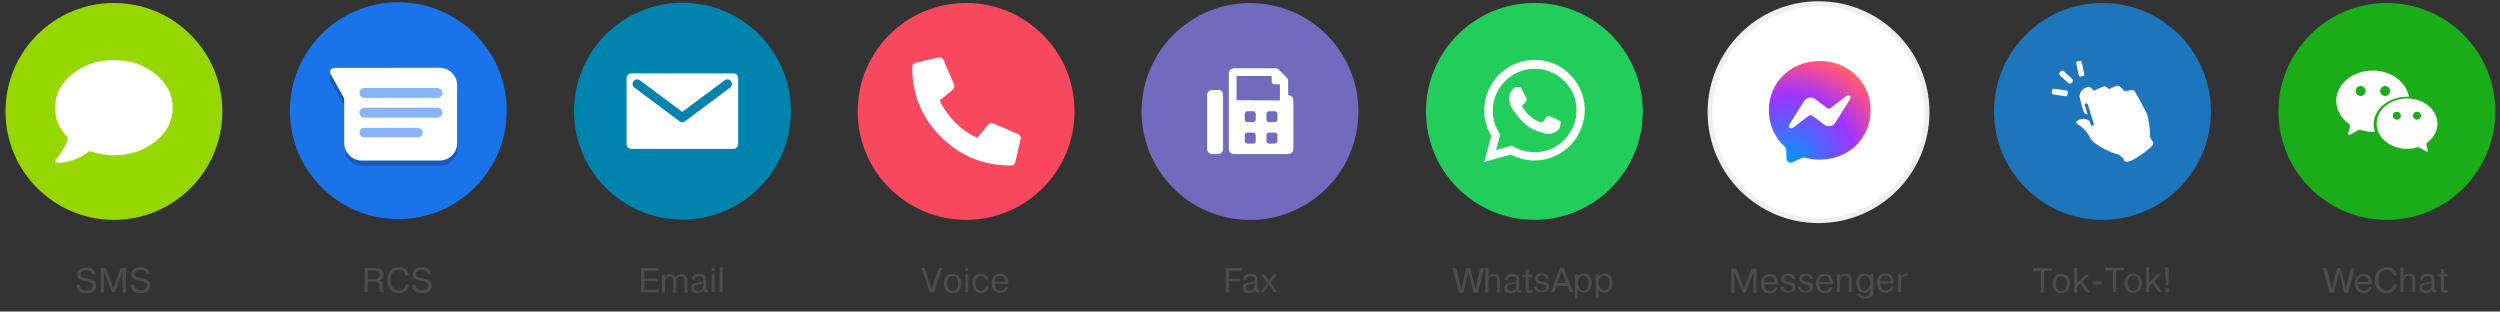 <?xml version="1.0" encoding="UTF-8" standalone="no"?>
<!DOCTYPE svg PUBLIC "-//W3C//DTD SVG 1.1//EN" "http://www.w3.org/Graphics/SVG/1.1/DTD/svg11.dtd">
<svg width="100%" height="100%" viewBox="0 0 1003 125" version="1.1" xmlns="http://www.w3.org/2000/svg" xmlns:xlink="http://www.w3.org/1999/xlink" xml:space="preserve" xmlns:serif="http://www.serif.com/" style="fill-rule:evenodd;clip-rule:evenodd;stroke-miterlimit:10;">
    <rect x="0" y="0" width="1003" height="125" fill="#333333" stroke="none"/>
    <g>
        <g>
            <g>
                <path d="M32,114.2C32,115.5 33,116.5 34.8,116.5C36.5,116.5 37.2,115.6 37.2,114.7C37.2,113.5 36.1,113.2 35.2,113C33,112.5 31,112.3 31,110.1C31,108.3 32.5,107.3 34.7,107.3C37.1,107.3 38.2,108.6 38.3,110.1L37,110.1C36.8,108.5 35.3,108.4 34.6,108.4C33.2,108.4 32.3,109 32.3,110.1C32.3,111.3 33.5,111.5 34.8,111.7C36.6,112 38.5,112.4 38.6,114.7C38.6,117.6 35.6,117.7 34.7,117.7C33.3,117.7 30.8,117.4 30.6,114.3L32,114.2Z" style="fill:rgb(76,76,76);fill-rule:nonzero;"/>
                <path d="M41.7,109L41.7,117.3L40.4,117.3L40.4,107.5L42.4,107.5L45.5,115.6L48.5,107.5L50.5,107.5L50.5,117.3L49.2,117.3L49.2,109L46.1,117.2L45,117.2L41.7,109Z" style="fill:rgb(76,76,76);fill-rule:nonzero;"/>
                <path d="M53.7,114.1C53.7,115.4 54.7,116.4 56.5,116.4C58.2,116.4 58.9,115.5 58.9,114.6C58.9,113.4 57.8,113.1 56.9,112.9C54.7,112.4 52.7,112.2 52.7,110C52.7,108.2 54.2,107.2 56.4,107.2C58.8,107.2 59.9,108.5 60,110L58.7,110C58.5,108.4 57,108.3 56.3,108.3C54.9,108.3 54,108.9 54,110C54,111.2 55.2,111.4 56.5,111.6C58.3,111.9 60.2,112.3 60.3,114.6C60.3,117.5 57.3,117.6 56.4,117.6C55,117.6 52.5,117.3 52.3,114.2L53.7,114.1Z" style="fill:rgb(76,76,76);fill-rule:nonzero;"/>
            </g>
        </g>
        <g>
            <g>
                <path d="M146.3,107.5L150.6,107.5C151.7,107.5 153.8,107.6 153.9,110.1C153.9,111.2 153.3,112.3 152.2,112.5C153.5,113 153.6,113.8 153.6,114.9C153.7,116.2 153.6,116.7 154,117.2L152.6,117.2C152.3,116.8 152.2,116.4 152.2,115.1C152.2,114.1 152.1,113 150.3,113L147.5,113L147.5,117.2L146.2,117.2L146.3,107.5ZM147.6,112L150.5,112C151.1,112 152.4,111.7 152.4,110.2C152.4,108.9 151.5,108.5 150.3,108.5L147.5,108.5L147.6,112Z" style="fill:rgb(76,76,76);fill-rule:nonzero;"/>
                <path d="M164.1,114C163.9,115.4 163.1,117.6 160,117.6C157.1,117.6 155.3,115.7 155.3,112.6C155.3,107.4 159.1,107.2 159.9,107.2C163,107.2 163.8,109 164,110.5L162.7,110.5C162.6,109.8 162.2,108.3 159.9,108.3C157.5,108.3 156.7,110.4 156.7,112.5C156.7,114.8 158,116.5 160,116.5C161.6,116.5 162.7,115.4 162.8,114.1L164.1,114Z" style="fill:rgb(76,76,76);fill-rule:nonzero;"/>
                <path d="M166.6,114.1C166.6,115.4 167.6,116.4 169.4,116.4C171.1,116.4 171.8,115.5 171.8,114.6C171.8,113.4 170.7,113.1 169.8,112.9C167.6,112.4 165.6,112.2 165.6,110C165.6,108.2 167.1,107.2 169.3,107.2C171.7,107.2 172.8,108.5 172.9,110L171.6,110C171.4,108.4 169.9,108.3 169.2,108.3C167.8,108.3 166.9,108.9 166.9,110C166.9,111.2 168.1,111.4 169.4,111.6C171.2,111.9 173.1,112.3 173.2,114.6C173.2,117.5 170.1,117.6 169.3,117.6C167.9,117.6 165.4,117.3 165.2,114.2L166.6,114.1Z" style="fill:rgb(76,76,76);fill-rule:nonzero;"/>
            </g>
        </g>
        <g>
            <g>
                <path d="M263.6,111.7L263.6,112.8L258.5,112.8L258.5,116.2L264.3,116.2L264.3,117.3L257.2,117.3L257.2,107.5L264.2,107.5L264.2,108.6L258.5,108.6L258.5,111.7L263.6,111.7Z" style="fill:rgb(76,76,76);fill-rule:nonzero;"/>
                <path d="M266.8,110.2L266.8,111.3C267.2,110.5 268.1,110 269,110C270.2,110 270.9,110.8 271,111.5C271.2,110.9 272,110 273.5,110C275.7,110 275.8,112 275.8,112.8L275.8,117.4L274.6,117.4L274.6,112.9C274.6,112.2 274.5,110.9 273.2,110.9C272.4,110.9 271.3,111.4 271.3,113.2L271.3,117.4L270.1,117.4L270.1,112.9C270.1,111.9 269.8,110.9 268.7,110.9C267.7,110.9 266.8,111.8 266.8,113.2L266.8,117.4L265.6,117.4L265.6,110.3L266.8,110.2Z" style="fill:rgb(76,76,76);fill-rule:nonzero;"/>
                <path d="M277.5,112.2C277.5,111.3 278,109.8 280.5,109.8C281.6,109.8 283.4,110.1 283.3,112.2L283.3,115.5C283.3,116.1 283.3,116.4 284.1,116.3L284.1,117.2C283.9,117.2 283.8,117.3 283.5,117.3C282.8,117.3 282.4,117.2 282.2,116.3C281.7,117.2 280.7,117.6 279.8,117.6C278.3,117.6 277.3,117 277.3,115.5C277.3,114.3 277.9,113.5 280.8,113.2C281.8,113.1 282.2,113.1 282.2,112.2C282.2,111.9 282.2,110.8 280.6,110.8C280.1,110.8 278.7,110.8 278.8,112.3L277.5,112.2ZM282.2,113.6C281.8,113.9 281.4,113.8 280.6,114C279.5,114.2 278.6,114.2 278.6,115.4C278.6,116.2 279.2,116.7 280,116.7C281,116.7 282.1,116.2 282.2,114.2L282.2,113.6Z" style="fill:rgb(76,76,76);fill-rule:nonzero;"/>
                <path d="M285.5,107.4L286.7,107.4L286.7,108.7L285.5,108.7L285.5,107.4ZM286.7,110.1L286.7,117.2L285.5,117.2L285.5,110.1L286.7,110.1Z" style="fill:rgb(76,76,76);fill-rule:nonzero;"/>
                <rect x="288.7" y="107.3" width="1.2" height="9.8" style="fill:rgb(76,76,76);fill-rule:nonzero;"/>
            </g>
        </g>
        <g>
            <g>
                <path d="M376.7,107.5L378.1,107.5L374.7,117.3L373.1,117.3L369.6,107.5L371,107.5L373.8,115.9L376.7,107.5Z" style="fill:rgb(76,76,76);fill-rule:nonzero;"/>
                <path d="M382.2,109.9C384.8,109.9 385.7,111.8 385.7,113.7C385.7,115.6 384.8,117.5 382.2,117.6C379.6,117.6 378.7,115.7 378.7,113.8C378.7,111.8 379.6,109.9 382.2,109.9ZM382.2,116.7C382.7,116.7 384.4,116.6 384.4,113.7C384.4,110.8 382.7,110.7 382.2,110.7C381.7,110.7 380,110.8 380,113.7C380,116.6 381.7,116.7 382.2,116.7Z" style="fill:rgb(76,76,76);fill-rule:nonzero;"/>
                <path d="M387.2,107.4L388.4,107.4L388.4,108.7L387.2,108.7L387.2,107.4ZM388.5,110.1L388.5,117.2L387.3,117.2L387.3,110.1L388.5,110.1Z" style="fill:rgb(76,76,76);fill-rule:nonzero;"/>
                <path d="M396.7,114.7C396.6,115.5 396.2,117.5 393.6,117.5C392.9,117.5 390.1,117.4 390.1,113.6C390.1,111.9 390.7,109.8 393.5,109.8C395.5,109.8 396.5,111 396.6,112.3L395.4,112.3C395.1,110.7 393.9,110.7 393.5,110.7C392,110.7 391.4,112 391.4,113.6C391.4,115.2 392,116.6 393.6,116.6C395,116.6 395.4,115.4 395.5,114.6L396.7,114.7Z" style="fill:rgb(76,76,76);fill-rule:nonzero;"/>
                <path d="M404.5,115.1C404.3,116.1 403.6,117.4 401.4,117.5C397.9,117.5 397.8,114.3 397.8,113.7C397.8,112.7 398,109.8 401.3,109.8C404.1,109.8 404.5,112 404.6,113.6L404.6,113.9L399.1,113.9C399.1,115.1 399.7,116.6 401.4,116.6C402.6,116.6 403.2,115.9 403.4,115.1L404.5,115.1ZM403.2,113C403.2,112.1 402.8,110.6 401.2,110.6C399.4,110.6 399,112.1 399,113L403.2,113Z" style="fill:rgb(76,76,76);fill-rule:nonzero;"/>
            </g>
        </g>
        <g>
            <g>
                <path d="M497.6,111.8L497.6,112.9L493,112.9L493,117.3L491.7,117.3L491.7,107.5L498.3,107.5L498.3,108.6L493,108.6L493,111.8L497.6,111.8Z" style="fill:rgb(76,76,76);fill-rule:nonzero;"/>
                <path d="M498.7,112.2C498.7,111.3 499.2,109.8 501.7,109.8C502.8,109.8 504.6,110.1 504.5,112.2L504.5,115.5C504.5,116.1 504.5,116.4 505.3,116.3L505.3,117.2C505.1,117.2 505,117.3 504.7,117.3C504,117.3 503.6,117.2 503.4,116.3C502.9,117.2 501.9,117.6 501,117.6C499.5,117.6 498.5,117 498.5,115.5C498.5,114.3 499.1,113.5 502,113.2C503,113.1 503.4,113.1 503.4,112.2C503.4,111.9 503.4,110.8 501.8,110.8C501.3,110.8 499.9,110.8 500,112.3L498.7,112.2ZM503.4,113.6C503,113.9 502.6,113.8 501.8,114C500.7,114.2 499.8,114.2 499.8,115.4C499.8,116.2 500.4,116.7 501.2,116.7C502.2,116.7 503.3,116.2 503.4,114.2L503.4,113.6Z" style="fill:rgb(76,76,76);fill-rule:nonzero;"/>
                <path d="M510.9,110.1L512.3,110.1L509.8,113.5L512.5,117.2L511.1,117.2L509.1,114.3L507.1,117.2L505.7,117.2L508.4,113.5L505.9,110.1L507.3,110.1L509.1,112.7L510.9,110.1Z" style="fill:rgb(76,76,76);fill-rule:nonzero;"/>
            </g>
        </g>
        <g>
            <g>
                <path d="M695.9,109.2L695.9,117.5L694.6,117.5L694.6,107.7L696.6,107.7L699.7,115.8L702.7,107.7L704.7,107.7L704.7,117.5L703.4,117.5L703.4,109.2L700.3,117.4L699.2,117.4L695.9,109.2Z" style="fill:rgb(76,76,76);fill-rule:nonzero;"/>
                <path d="M713.2,115.3C713,116.3 712.3,117.6 710.1,117.7C706.6,117.7 706.5,114.5 706.5,113.9C706.5,112.9 706.7,110 710,110C712.8,110 713.2,112.2 713.3,113.8L713.3,114.1L707.8,114.1C707.8,115.3 708.4,116.8 710.1,116.8C711.3,116.8 711.9,116.1 712.1,115.3L713.2,115.3ZM712,113.2C712,112.3 711.6,110.8 710,110.8C708.2,110.8 707.8,112.3 707.8,113.2L712,113.2Z" style="fill:rgb(76,76,76);fill-rule:nonzero;"/>
                <path d="M715.6,115.2C715.6,116.3 716.6,116.7 717.5,116.7C719.2,116.7 719.1,115.6 719.1,115.4C719.1,114.9 719,114.6 717.6,114.2L716.8,114C715.6,113.7 714.6,113.4 714.6,111.9C714.6,110.3 716,109.8 717.3,109.8C719.7,109.8 720.1,111.1 720.2,111.9L719,111.9C719,111.5 718.7,110.6 717.3,110.6C717.1,110.6 715.8,110.6 715.8,111.7C715.8,112.7 716.7,112.8 717.8,113C719.3,113.3 720.3,113.6 720.3,115.1C720.3,117.3 717.7,117.4 717.4,117.4C715.3,117.4 714.3,116.3 714.2,115L715.6,115.2Z" style="fill:rgb(76,76,76);fill-rule:nonzero;"/>
                <path d="M722.7,115.2C722.7,116.3 723.7,116.7 724.6,116.7C726.3,116.7 726.2,115.6 726.2,115.4C726.2,114.9 726.1,114.6 724.7,114.2L724,114C722.8,113.7 721.8,113.4 721.8,111.9C721.8,110.3 723.2,109.8 724.5,109.8C726.9,109.8 727.3,111.1 727.4,111.9L726.2,111.9C726.2,111.5 725.9,110.6 724.5,110.6C724.3,110.6 723,110.6 723,111.7C723,112.7 723.9,112.8 725,113C726.5,113.3 727.5,113.6 727.5,115.1C727.5,117.3 724.9,117.4 724.6,117.4C722.5,117.4 721.5,116.3 721.4,115L722.7,115.2Z" style="fill:rgb(76,76,76);fill-rule:nonzero;"/>
                <path d="M735.3,115.2C735.1,116.2 734.4,117.5 732.2,117.6C728.7,117.6 728.6,114.4 728.6,113.8C728.6,112.8 728.8,109.9 732.1,109.9C734.9,109.9 735.3,112.1 735.4,113.7L735.4,114L729.9,114C729.9,115.2 730.5,116.7 732.2,116.7C733.4,116.7 734,116 734.2,115.2L735.3,115.2ZM734.1,113.1C734.1,112.2 733.7,110.7 732.1,110.7C730.3,110.7 729.9,112.2 729.9,113.1L734.1,113.1Z" style="fill:rgb(76,76,76);fill-rule:nonzero;"/>
                <path d="M738.2,110.1L738.2,111.1C738.7,110.4 739.5,109.8 740.6,109.8C742.5,109.8 742.9,111 742.9,112.5L742.9,117.2L741.7,117.2L741.7,112.8C741.7,112 741.7,110.6 740.2,110.6C739.5,110.6 738.2,110.9 738.2,113.3L738.2,117.2L737,117.2L737,110.1L738.2,110.1Z" style="fill:rgb(76,76,76);fill-rule:nonzero;"/>
                <path d="M746.4,117.9C746.6,118.7 747.5,118.9 748.3,118.9C750.2,118.9 750.3,117.1 750.3,116.7L750.3,116C749.6,117.1 749.1,117.4 748,117.5C746.3,117.5 744.8,116.4 744.8,113.6C744.8,112.9 744.8,109.8 747.9,109.8C749.1,109.8 749.9,110.2 750.4,111L750.4,110L751.6,110L751.6,116.9C751.6,119.6 749.1,119.8 748.4,119.8C747.7,119.8 745.8,119.8 745.3,117.9L746.4,117.9ZM750.3,113.5C750.3,111.7 749.5,110.6 748.1,110.6C746,110.6 746,112.9 746,113.5C746,116.4 747.6,116.6 748.2,116.6C748.6,116.6 750.3,116.2 750.3,113.5Z" style="fill:rgb(76,76,76);fill-rule:nonzero;"/>
                <path d="M759.7,115C759.5,116 758.8,117.3 756.6,117.4C753.1,117.4 753,114.2 753,113.6C753,112.6 753.2,109.7 756.5,109.7C759.3,109.7 759.7,111.9 759.8,113.5L759.8,113.8L754.3,113.8C754.3,115 754.9,116.5 756.6,116.5C757.8,116.5 758.4,115.8 758.6,115L759.7,115ZM758.5,112.9C758.5,112 758.1,110.5 756.5,110.5C754.7,110.5 754.3,112 754.3,112.9L758.5,112.9Z" style="fill:rgb(76,76,76);fill-rule:nonzero;"/>
                <path d="M765.4,110.5C763.7,110.6 762.8,111.2 762.7,113L762.7,117.1L761.5,117.1L761.5,110L762.7,110L762.7,111.4C763,110.3 764,109.8 765,109.7L765.4,109.7L765.4,110.5Z" style="fill:rgb(76,76,76);fill-rule:nonzero;"/>
            </g>
        </g>
        <g>
            <g>
                <path d="M815.6,108.7L815.6,107.6L823.3,107.6L823.3,108.7L820.1,108.7L820.1,117.4L818.8,117.4L818.8,108.7L815.6,108.7Z" style="fill:rgb(76,76,76);fill-rule:nonzero;"/>
                <path d="M827,109.9C829.6,109.9 830.5,111.8 830.5,113.7C830.5,115.6 829.6,117.5 827,117.6C824.4,117.6 823.5,115.7 823.5,113.8C823.5,111.9 824.4,109.9 827,109.9ZM827,116.8C827.5,116.8 829.2,116.7 829.2,113.8C829.2,110.9 827.5,110.8 827,110.8C826.5,110.8 824.8,110.9 824.8,113.8C824.8,116.7 826.5,116.8 827,116.8Z" style="fill:rgb(76,76,76);fill-rule:nonzero;"/>
                <path d="M836.7,110.2L838.2,110.2L835.4,113L838.5,117.3L837.1,117.3L834.6,113.7L833.4,114.9L833.4,117.3L832.2,117.3L832.2,107.5L833.4,107.5L833.4,113.6L836.7,110.2Z" style="fill:rgb(76,76,76);fill-rule:nonzero;"/>
                <rect x="839.5" y="112.9" width="3.7" height="1.2" style="fill:rgb(76,76,76);fill-rule:nonzero;"/>
                <path d="M844.5,108.5L844.5,107.4L852.2,107.4L852.2,108.5L849,108.5L849,117.2L847.7,117.2L847.7,108.5L844.5,108.5Z" style="fill:rgb(76,76,76);fill-rule:nonzero;"/>
                <path d="M855.8,109.8C858.4,109.8 859.3,111.7 859.3,113.6C859.3,115.5 858.4,117.4 855.8,117.5C853.2,117.5 852.3,115.6 852.3,113.7C852.3,111.8 853.3,109.8 855.8,109.8ZM855.9,116.6C856.4,116.6 858.1,116.5 858.1,113.6C858.1,110.7 856.4,110.6 855.9,110.6C855.4,110.6 853.7,110.7 853.7,113.6C853.7,116.5 855.3,116.6 855.9,116.6Z" style="fill:rgb(76,76,76);fill-rule:nonzero;"/>
                <path d="M865.6,110L867.1,110L864.3,112.8L867.4,117.1L866,117.1L863.5,113.5L862.3,114.7L862.3,117.1L861.1,117.1L861.1,107.3L862.3,107.3L862.3,113.4L865.6,110Z" style="fill:rgb(76,76,76);fill-rule:nonzero;"/>
                <path d="M870.1,107.3L870.1,111.1L869.8,114.3L869.1,114.3L868.7,111.1L868.7,107.3L870.1,107.3ZM868.8,115.6L870.2,115.6L870.2,117.1L868.8,117.1L868.8,115.6Z" style="fill:rgb(76,76,76);fill-rule:nonzero;"/>
            </g>
        </g>
        <g>
            <g>
                <path d="M936.4,117.4L934.7,117.4L932,107.6L933.5,107.6L935.6,115.8L937.6,107.6L939.1,107.6L941.2,115.8L943.2,107.6L944.7,107.6L942.2,117.4L940.5,117.4L938.4,109.2L936.4,117.4Z" style="fill:rgb(76,76,76);fill-rule:nonzero;"/>
                <path d="M951.5,115.2C951.3,116.2 950.6,117.5 948.4,117.6C944.9,117.6 944.8,114.4 944.8,113.8C944.8,112.8 945,109.9 948.3,109.9C951.1,109.9 951.5,112.1 951.6,113.7L951.6,114L946.1,114C946.1,115.2 946.7,116.7 948.4,116.7C949.6,116.7 950.2,116 950.4,115.2L951.5,115.2ZM950.2,113.1C950.2,112.2 949.8,110.7 948.2,110.7C946.4,110.7 946,112.2 946,113.1L950.2,113.1Z" style="fill:rgb(76,76,76);fill-rule:nonzero;"/>
                <path d="M961.6,114C961.4,115.4 960.6,117.6 957.5,117.6C954.6,117.6 952.8,115.7 952.8,112.6C952.8,107.4 956.6,107.2 957.4,107.2C960.5,107.2 961.3,109 961.5,110.5L960.2,110.5C960.1,109.8 959.7,108.3 957.4,108.3C954.9,108.3 954.2,110.4 954.2,112.5C954.2,114.8 955.5,116.5 957.5,116.5C959.1,116.5 960.2,115.4 960.3,114.1L961.6,114Z" style="fill:rgb(76,76,76);fill-rule:nonzero;"/>
                <path d="M964.3,107.4L964.3,111.1C965,110.2 965.7,109.8 966.7,109.8C969.1,109.8 969,111.9 969,112.5L969,117.2L967.8,117.2L967.8,112.8C967.8,112 967.8,110.6 966.3,110.6C965.6,110.6 964.3,110.9 964.3,113.3L964.3,117.2L963.1,117.2L963.1,107.4L964.3,107.4Z" style="fill:rgb(76,76,76);fill-rule:nonzero;"/>
                <path d="M970.9,112.2C970.9,111.3 971.4,109.8 973.9,109.8C975.1,109.8 976.8,110.1 976.7,112.2L976.7,115.5C976.7,116.1 976.7,116.4 977.5,116.3L977.5,117.2C977.3,117.2 977.2,117.3 976.9,117.3C976.2,117.3 975.8,117.2 975.6,116.3C975.1,117.2 974.1,117.6 973.2,117.6C971.7,117.6 970.7,117 970.7,115.5C970.7,114.3 971.3,113.5 974.2,113.2C975.2,113.1 975.6,113.1 975.6,112.2C975.6,111.9 975.6,110.8 974,110.8C973.5,110.8 972.1,110.8 972.2,112.3L970.9,112.2ZM975.5,113.5C975.1,113.8 974.7,113.7 973.9,113.9C972.8,114.1 971.9,114.1 971.9,115.3C971.9,116.1 972.5,116.6 973.3,116.6C974.3,116.6 975.4,116.1 975.5,114.1L975.5,113.5Z" style="fill:rgb(76,76,76);fill-rule:nonzero;"/>
                <path d="M979.3,110L979.3,107.9L980.5,107.9L980.5,110L982,110L982,110.9L980.5,110.9L980.5,115.4C980.5,115.9 980.5,116.4 981.3,116.4C981.6,116.4 981.8,116.3 982.1,116.3L982.1,117.2C981.7,117.4 981.3,117.5 980.8,117.5C979.3,117.5 979.3,116.5 979.3,115.8L979.3,111L978,111L978,110L979.3,110Z" style="fill:rgb(76,76,76);fill-rule:nonzero;"/>
            </g>
        </g>
        <g>
            <g>
                <g>
                    <circle cx="615.6" cy="44.7" r="43.5" style="fill:rgb(34,205,91);"/>
                </g>
            </g>
            <g>
                <g id="shape_2_11_">
                    <g>
                        <g>
                            <path d="M595.5,65L598.3,54.5C596.5,51.5 595.5,48 595.5,44.4C595.4,33.3 604.4,24.1 615.5,24C620.9,24 626,26 629.8,29.8C633.6,33.6 635.8,38.7 635.8,44C635.9,55.1 626.9,64.3 615.8,64.4C612.4,64.4 609.1,63.6 606.1,62L595.5,65ZM606.6,58.4L607.2,58.8C609.8,60.3 612.8,61.1 615.8,61.1C625.1,61 632.5,53.4 632.5,44.2C632.5,39.7 630.7,35.5 627.5,32.4C624.3,29.3 620.1,27.5 615.6,27.6C606.3,27.7 598.9,35.3 598.9,44.5C598.9,47.7 599.8,50.8 601.5,53.4L601.9,54L600.2,60.2L606.6,58.4Z" style="fill:white;fill-rule:nonzero;"/>
                        </g>
                    </g>
                </g>
                <g id="shape_1_11_">
                    <g>
                        <path d="M610.6,35.8C610.2,35 609.8,35 609.5,34.9L608.5,34.9C608.2,34.9 607.6,35 607.2,35.5C606.8,36 605.4,37.2 605.5,39.7C605.5,42.2 607.3,44.6 607.6,44.9C607.9,45.2 611.1,50.5 616.3,52.4C620.6,54.1 621.5,53.7 622.4,53.6C623.3,53.5 625.4,52.4 625.8,51.2C626.2,50 626.2,49 626.1,48.8C626,48.6 625.6,48.5 625.1,48.2C624.6,47.9 622.1,46.7 621.6,46.6C621.1,46.5 620.8,46.4 620.5,46.9C620.2,47.4 619.2,48.6 618.9,48.9C618.6,49.2 618.3,49.3 617.8,49C617.3,48.8 615.7,48.2 613.7,46.5C612.2,45.2 611.2,43.5 610.9,43C610.6,42.5 610.9,42.2 611.1,42C611.3,41.8 611.6,41.4 611.9,41.1C612.2,40.8 612.2,40.6 612.4,40.3C612.6,40 612.5,39.7 612.4,39.4C612.3,39.1 611,36.8 610.6,35.8Z" style="fill:white;"/>
                    </g>
                </g>
            </g>
        </g>
        <g>
            <circle cx="729.6" cy="45" r="43.5" style="fill:white;stroke:rgb(239,239,239);stroke-width:2px;"/>
            <g id="Messenger_4_" transform="matrix(0.051,0,0,0.051,703.96,18.247)">
                <path id="Path" d="M512,122C286.668,122 112,287.056 112,510C112,626.614 159.792,727.382 237.622,796.984C244.156,802.832 248.1,811.024 248.368,819.792L250.546,890.944C251.242,913.64 274.686,928.408 295.454,919.24L374.848,884.192C381.578,881.224 389.12,880.672 396.212,882.624C432.696,892.656 471.526,898 512,898C737.332,898 912,732.944 912,510C912,287.056 737.332,122 512,122Z" style="fill:url(#_Radial1);"/>
                <path id="Path1" serif:id="Path" d="M271.802,623.469L389.302,437.053C407.992,407.397 448.016,400.013 476.06,421.045L569.514,491.135C578.088,497.567 589.886,497.533 598.424,491.053L724.638,395.265C741.484,382.481 763.474,402.641 752.2,420.531L634.7,606.949C616.008,636.603 575.984,643.989 547.942,622.955L454.486,552.863C445.912,546.433 434.114,546.467 425.576,552.947L299.362,648.735C282.516,661.518 260.526,641.358 271.802,623.469Z" style="fill:white;"/>
            </g>
        </g>
        <g>
            <g>
                <g>
                    <circle cx="843.5" cy="44.7" r="43.5" style="fill:rgb(29,118,187);"/>
                </g>
            </g>
            <g>
                <g>
                    <path d="M840,50.1C840.1,50.2 840.1,50.2 840,50.1" style="fill:white;fill-rule:nonzero;"/>
                    <path d="M840,50.1C839.9,50.2 839.8,50.3 839.7,50.4L839.5,50.4C839.2,50.5 838.9,50.3 838.8,50.1L838.4,48.6C837.6,48 836.6,47.5 835.7,47.7C833.5,48 832.2,49 833.5,49.8C834.8,50.6 837,52.1 838.7,55.5C839.7,57.4 843.5,59.6 846.9,61C848,61.4 849,61.8 849.9,62C850.9,62.6 851.8,63.3 852.2,64.3C853.2,67 862.5,59.8 863.6,58.3C864.5,57 863.1,56.6 862.6,54.8C862.7,52.3 862,46.7 861.1,45.1C859.5,42.1 856.9,37.2 856.4,36.6C856.1,36.2 855.7,36 854.8,36.2C853.9,36.3 852.4,36.6 852.4,36.6C852.4,36.6 851.8,35.9 850.6,34.8C850.1,34.3 849.6,34.4 849.3,34.4C849,34.4 847.1,35.2 846.2,35.8C846.2,35.8 844.8,34.5 844.3,34.6C843.4,34.8 840.1,36.4 840.1,36.4L838.6,34.9C838.5,34.8 838.4,34.8 838.3,34.8C837.5,34.9 834.4,35.5 834.3,38.8C834.3,38.8 835.7,44.9 836.3,45.4C836.6,45.6 837.1,45.8 837.6,46L836.4,42.2C836.3,41.9 836.5,41.6 836.7,41.5L836.9,41.5C837.2,41.4 837.5,41.6 837.6,41.8L840.1,49.9C840.1,49.9 840.1,50 840,50.1Z" style="fill:white;fill-rule:nonzero;"/>
                    <path d="M834.8,30.7L835.7,30.5C836.1,30.4 836.3,30 836.2,29.7L835.2,24.9C835.1,24.5 834.7,24.3 834.4,24.4L833.5,24.6C833.1,24.7 832.9,25.1 833,25.4L834,30.2C834,30.5 834.4,30.8 834.8,30.7Z" style="fill:white;fill-rule:nonzero;"/>
                    <path d="M827.9,28.5C827.6,28.2 827.2,28.3 826.9,28.5L826.3,29.1C826,29.4 826.1,29.8 826.3,30.1L829.9,33.4C830.2,33.7 830.6,33.6 830.9,33.4L831.5,32.8C831.8,32.5 831.7,32.1 831.5,31.8L827.9,28.5Z" style="fill:white;fill-rule:nonzero;"/>
                    <path d="M829,36.3L824.1,35.6C823.7,35.5 823.4,35.8 823.3,36.2L823.2,37.1C823.1,37.5 823.4,37.8 823.8,37.9L828.7,38.6C829.1,38.7 829.4,38.4 829.5,38L829.6,37.1C829.7,36.7 829.4,36.3 829,36.3Z" style="fill:white;fill-rule:nonzero;"/>
                </g>
            </g>
        </g>
        <g>
            <circle cx="957.6" cy="44.7" r="43.5" style="fill:rgb(26,173,25);"/>
            <g id="XMLID_10_">
                <path id="XMLID_15_" d="M969.7,48C968.8,48 968.1,47.3 968.1,46.4C968.1,45.5 968.8,44.8 969.7,44.8C970.6,44.8 971.3,45.5 971.3,46.4C971.3,47.3 970.6,48 969.7,48M961.6,48C960.7,48 960,47.3 960,46.4C960,45.5 960.7,44.8 961.6,44.8C962.5,44.8 963.2,45.5 963.2,46.4C963.2,47.3 962.5,48 961.6,48M973.7,57.3C976.3,55.4 977.9,52.7 977.9,49.6C977.9,44 972.4,39.5 965.7,39.5C959,39.5 953.5,44 953.5,49.6C953.5,55.2 959,59.7 965.7,59.7C967.1,59.7 968.4,59.5 969.7,59.1L970.1,59.1C970.3,59.1 970.6,59.2 970.8,59.3L973.5,60.8C973.6,60.8 973.7,60.9 973.7,60.9C973.9,60.9 974.1,60.7 974.1,60.5C974.1,60.4 974.1,60.3 974,60.2C974,60.1 973.7,58.9 973.5,58.2L973.5,57.9C973.3,57.7 973.4,57.5 973.7,57.3" style="fill:rgb(255,253,253);fill-rule:nonzero;"/>
                <path id="XMLID_11_" d="M956.9,38.5C955.8,38.5 954.9,37.6 954.9,36.5C954.9,35.4 955.8,34.5 956.9,34.5C958,34.5 958.9,35.4 958.9,36.5C958.8,37.7 957.9,38.5 956.9,38.5M947.1,38.5C946,38.5 945.1,37.6 945.1,36.5C945.1,35.4 946,34.5 947.1,34.5C948.2,34.5 949.1,35.4 949.1,36.5C949,37.7 948.2,38.5 947.1,38.5M952,28.3C943.9,28.3 937.3,33.7 937.3,40.5C937.3,44.2 939.3,47.5 942.4,49.7C942.6,49.9 942.8,50.2 942.8,50.5L942.8,50.8C942.6,51.7 942.2,53.2 942.1,53.3C942.1,53.4 942,53.5 942,53.7C942,54 942.2,54.2 942.5,54.2C942.6,54.2 942.7,54.2 942.8,54.1L946,52.3C946.2,52.2 946.5,52.1 946.8,52.1C947,52.1 947.1,52.1 947.2,52.2C948.7,52.6 950.3,52.9 952,52.9L952.8,52.9C952.5,51.9 952.3,50.9 952.3,49.9C952.3,43.8 958.3,38.8 965.7,38.8L966.5,38.8C965.3,32.8 959.3,28.3 952,28.3" style="fill:rgb(255,253,253);fill-rule:nonzero;"/>
            </g>
        </g>
        <g>
            <g>
                <g>
                    <circle cx="45.7" cy="44.7" r="43.5" style="fill:rgb(151,215,0);"/>
                </g>
            </g>
            <g>
                <path d="M29,29.7C33.6,26 39.2,24.1 45.7,24.1C52.2,24.1 57.8,26 62.4,29.7C67,33.4 69.3,37.9 69.3,43.2C69.3,48.5 67,53 62.4,56.7C57.8,60.4 52.2,62.3 45.7,62.3C42.3,62.3 39,61.7 35.9,60.6C31.9,63.7 27.6,65.3 22.9,65.3C22.8,65.3 22.7,65.2 22.5,65.2C22.4,65.1 22.3,65 22.2,64.9C22.1,64.6 22.1,64.3 22.3,64.1C22.5,63.9 22.9,63.5 23.4,62.8C23.9,62.2 24.6,61.1 25.5,59.6C26.4,58.1 27,56.7 27.3,55.3C23.8,51.8 22.1,47.8 22.1,43.3C22.1,37.9 24.4,33.4 29,29.7Z" style="fill:white;fill-rule:nonzero;"/>
            </g>
        </g>
        <g>
            <g>
                <g>
                    <circle cx="387.6" cy="44.7" r="43.5" style="fill:rgb(248,72,94);"/>
                </g>
            </g>
            <g>
                <path d="M376.3,23.1C377.4,22.8 378.1,23.2 378.6,24.2L382.7,33.7C383.1,34.7 382.9,35.5 382.1,36.1L377,40.3C378.5,43.6 380.6,46.5 383.2,49.1C385.8,51.7 388.7,53.8 392.1,55.3L396.3,50.2C397,49.4 397.8,49.2 398.7,49.6L408.2,53.7C409.3,54.2 409.7,54.9 409.4,56L407.4,64.8C407.2,65.9 406.5,66.4 405.4,66.4C394.5,66.4 385.2,62.6 377.5,54.9C369.8,47.2 366,38 366,27.1C366,26 366.5,25.4 367.6,25.1L376.3,23.1Z" style="fill:white;fill-rule:nonzero;"/>
            </g>
        </g>
        <g>
            <g transform="matrix(0.16,-0.987,0.987,0.16,377.13,532.663)">
                <circle cx="501.6" cy="44.7" r="43.5" style="fill:rgb(112,107,189);"/>
            </g>
            <g>
                <path d="M488.6,36C489.2,36 489.7,36.2 490.1,36.6C490.5,37 490.7,37.5 490.7,38.1L490.7,59.7C490.7,60.3 490.5,60.8 490.1,61.2C489.7,61.6 489.2,61.8 488.6,61.8L486.4,61.8C485.8,61.8 485.3,61.6 484.9,61.2C484.5,60.8 484.3,60.3 484.3,59.7L484.3,38.2C484.3,37.6 484.5,37.1 484.9,36.7C485.3,36.3 485.8,36.1 486.4,36.1L488.6,36.1L488.6,36ZM516.8,38.2C517.4,38.2 517.9,38.4 518.3,38.8C518.7,39.2 518.9,39.7 518.9,40.3L518.9,59.7C518.9,60.3 518.7,60.8 518.3,61.2C517.9,61.6 517.4,61.8 516.8,61.8L495.1,61.8C494.5,61.8 494,61.6 493.6,61.2C493.2,60.8 493,60.3 493,59.7L493,29.5C493,28.9 493.2,28.4 493.6,28C494,27.6 494.5,27.4 495.1,27.4L511.6,27.4C512.2,27.4 512.7,27.6 513.1,28L516.2,31.1C516.6,31.5 516.8,32 516.8,32.6L516.8,38.2ZM513.5,40.3L513.5,33.8L511.3,33.8C511,33.8 510.7,33.7 510.5,33.5C510.3,33.3 510.2,33 510.2,32.7L510.2,30.5L496.1,30.5L496.1,40.2L513.5,40.3ZM503.8,47.9L503.8,45.7C503.8,45.4 503.7,45.1 503.5,44.9C503.3,44.7 503,44.6 502.7,44.6L500.5,44.6C500.2,44.6 499.9,44.7 499.7,44.9C499.5,45.1 499.4,45.4 499.4,45.7L499.4,47.9C499.4,48.2 499.5,48.5 499.7,48.7C499.9,48.9 500.2,49 500.5,49L502.7,49C503,49 503.3,48.9 503.5,48.7C503.7,48.5 503.8,48.2 503.8,47.9ZM503.8,56.5L503.8,54.3C503.8,54 503.7,53.7 503.5,53.5C503.3,53.3 503,53.2 502.7,53.2L500.5,53.2C500.2,53.2 499.9,53.3 499.7,53.5C499.5,53.7 499.4,54 499.4,54.3L499.4,56.5C499.4,56.8 499.5,57.1 499.7,57.3C499.9,57.5 500.2,57.6 500.5,57.6L502.7,57.6C503,57.6 503.3,57.5 503.5,57.3C503.7,57.1 503.8,56.9 503.8,56.5ZM512.5,47.9L512.5,45.7C512.5,45.4 512.4,45.1 512.2,44.9C512,44.7 511.7,44.6 511.4,44.6L509.2,44.6C508.9,44.6 508.6,44.7 508.4,44.9C508.2,45.1 508.1,45.4 508.1,45.7L508.1,47.9C508.1,48.2 508.2,48.5 508.4,48.7C508.6,48.9 508.9,49 509.2,49L511.4,49C511.7,49 512,48.9 512.2,48.7C512.4,48.5 512.5,48.2 512.5,47.9ZM512.5,56.5L512.5,54.3C512.5,54 512.4,53.7 512.2,53.5C512,53.3 511.7,53.2 511.4,53.2L509.2,53.2C508.9,53.2 508.6,53.3 508.4,53.5C508.2,53.7 508.1,54 508.1,54.3L508.1,56.5C508.1,56.8 508.2,57.1 508.4,57.3C508.6,57.5 508.9,57.6 509.2,57.6L511.4,57.6C511.7,57.6 512,57.5 512.2,57.3C512.4,57.1 512.5,56.9 512.5,56.5Z" style="fill:white;fill-rule:nonzero;"/>
            </g>
        </g>
        <g>
            <g>
                <path d="M587.1,117.4L585.4,117.4L582.7,107.6L584.2,107.6L586.3,115.8L588.3,107.6L589.8,107.6L591.9,115.8L593.9,107.6L595.4,107.6L592.9,117.4L591.2,117.4L589.1,109.2L587.1,117.4Z" style="fill:rgb(76,76,76);fill-rule:nonzero;"/>
                <path d="M597.1,107.5L597.1,111.2C597.8,110.3 598.5,109.9 599.5,109.9C601.9,109.9 601.8,112 601.8,112.6L601.8,117.3L600.6,117.3L600.6,112.9C600.6,112.1 600.6,110.7 599.1,110.7C598.4,110.7 597.1,111 597.1,113.4L597.1,117.3L595.9,117.3L595.9,107.5L597.1,107.5Z" style="fill:rgb(76,76,76);fill-rule:nonzero;"/>
                <path d="M603.7,112.3C603.7,111.4 604.2,109.9 606.7,109.9C607.9,109.9 609.6,110.2 609.5,112.3L609.5,115.6C609.5,116.2 609.5,116.5 610.3,116.4L610.3,117.3C610.1,117.3 610,117.4 609.7,117.4C609,117.4 608.6,117.3 608.4,116.4C607.9,117.3 606.9,117.7 606,117.7C604.5,117.7 603.5,117.1 603.5,115.6C603.5,114.4 604.1,113.6 607,113.3C608,113.2 608.4,113.2 608.4,112.3C608.4,112 608.4,110.9 606.8,110.9C606.3,110.9 604.9,110.9 605,112.4L603.7,112.3ZM608.3,113.6C607.9,113.9 607.5,113.8 606.7,114C605.6,114.2 604.7,114.2 604.7,115.4C604.7,116.2 605.3,116.7 606.1,116.7C607.1,116.7 608.2,116.2 608.3,114.2L608.3,113.6Z" style="fill:rgb(76,76,76);fill-rule:nonzero;"/>
                <path d="M612.1,110.2L612.1,108.1L613.3,108.1L613.3,110.2L614.8,110.2L614.8,111.1L613.3,111.1L613.3,115.6C613.3,116.1 613.3,116.6 614.1,116.6C614.4,116.6 614.6,116.5 614.9,116.5L614.9,117.4C614.5,117.6 614.1,117.7 613.6,117.7C612.1,117.7 612.1,116.7 612.1,116L612.1,111.2L610.8,111.2L610.8,110.3L612.1,110.2Z" style="fill:rgb(76,76,76);fill-rule:nonzero;"/>
                <path d="M616.8,115.1C616.8,116.2 617.8,116.6 618.7,116.6C620.4,116.6 620.3,115.5 620.3,115.3C620.3,114.8 620.2,114.5 618.8,114.1L618,113.9C616.8,113.6 615.8,113.3 615.8,111.8C615.8,110.2 617.2,109.7 618.5,109.7C620.9,109.7 621.3,111 621.4,111.8L620.2,111.8C620.2,111.4 619.9,110.5 618.5,110.5C618.3,110.5 617,110.5 617,111.6C617,112.6 617.9,112.7 619,112.9C620.5,113.2 621.5,113.5 621.5,115C621.5,117.2 618.9,117.3 618.6,117.3C616.5,117.3 615.5,116.2 615.4,114.9L616.8,115.1Z" style="fill:rgb(76,76,76);fill-rule:nonzero;"/>
                <path d="M623.6,117.2L622.2,117.2L625.9,107.4L627.3,107.4L631.1,117.2L629.7,117.2L628.8,114.7L624.6,114.7L623.6,117.2ZM628.2,113.5L626.5,108.7L624.8,113.5L628.2,113.5Z" style="fill:rgb(76,76,76);fill-rule:nonzero;"/>
                <path d="M633,110L633,111C633.7,109.9 634.7,109.7 635.3,109.7C637.1,109.7 638.5,110.9 638.5,113.5C638.5,116.3 637,117.3 635.3,117.4C635,117.4 633.6,117.3 633,116.1L633,119.7L631.8,119.7L631.8,110L633,110ZM635.3,116.6C636.3,116.6 637.4,115.9 637.4,113.6C637.4,111.8 636.6,110.6 635.2,110.6C634.6,110.6 633.1,110.9 633.1,113.6C633.1,115.8 634.3,116.6 635.3,116.6Z" style="fill:rgb(76,76,76);fill-rule:nonzero;"/>
                <path d="M641.4,110L641.4,111C642.1,109.9 643.1,109.7 643.7,109.7C645.5,109.7 646.9,110.9 646.9,113.5C646.9,116.3 645.4,117.3 643.7,117.4C643.4,117.4 642,117.3 641.4,116.1L641.4,119.7L640.2,119.7L640.2,110L641.4,110ZM643.6,116.5C644.6,116.5 645.7,115.8 645.7,113.5C645.7,111.7 644.9,110.5 643.5,110.5C642.9,110.5 641.4,110.8 641.4,113.5C641.4,115.8 642.7,116.5 643.6,116.5Z" style="fill:rgb(76,76,76);fill-rule:nonzero;"/>
            </g>
        </g>
        <g>
            <g>
                <g>
                    <circle cx="273.8" cy="44.6" r="43.5" style="fill:rgb(0,131,173);"/>
                </g>
            </g>
            <g id="Group_942_1_" transform="matrix(1,0,0,1,19.43,25.282)">
                <rect id="Rectangle_119_1_" x="233.8" y="6" width="41.1" height="26.6" style="fill:white;stroke:white;stroke-width:3.66px;stroke-linecap:round;stroke-linejoin:round;"/>
                <path id="Path_887_1_" d="M236.2,8.4L254.3,21.9L272.4,8.4" style="fill:none;fill-rule:nonzero;stroke:rgb(0,131,173);stroke-width:3.66px;stroke-linecap:round;stroke-linejoin:round;"/>
            </g>
        </g>
        <g>
            <g>
                <g>
                    <g>
                        <circle cx="159.8" cy="44.4" r="43.5" style="fill:rgb(26,115,232);"/>
                    </g>
                </g>
            </g>
            <g>
                <path d="M176.6,30.3L160.8,30.3L160.8,29.1C160.8,28 159.9,27.1 158.8,27.1L134.4,27.1C133.3,27.1 132.4,28 132.4,29.1L132.4,32.1C132.4,32.8 132.7,33.4 133.3,33.7L138.3,42.7L138.3,59.6C138.3,63.4 141.4,66.5 145.2,66.5L176.6,66.5C180.4,66.5 183.5,63.4 183.5,59.5L183.5,37.2C183.5,33.4 180.4,30.3 176.6,30.3Z" style="fill:rgb(24,90,188);fill-rule:nonzero;"/>
                <path d="M176.4,27.2L134,27.2C133.1,27.3 132.4,28 132.4,28.9C132.4,29.3 132.6,29.7 132.8,30L138.1,39.5L138.1,57.4C138.1,61.2 141.2,64.4 145.1,64.4L176.4,64.4C180.3,64.4 183.5,61.2 183.4,57.3L183.4,34.2C183.4,30.4 180.3,27.2 176.4,27.2Z" style="fill:white;fill-rule:nonzero;"/>
                <g>
                    <path d="M175.5,39.3L146.2,39.3C145.1,39.3 144.2,38.4 144.2,37.3C144.2,36.2 145.1,35.3 146.2,35.3L175.5,35.3C176.6,35.3 177.5,36.2 177.5,37.3C177.4,38.4 176.6,39.3 175.5,39.3Z" style="fill:rgb(138,180,248);fill-rule:nonzero;"/>
                    <path d="M175.5,47.2L146.2,47.2C145.1,47.2 144.2,46.3 144.2,45.2C144.2,44.1 145.1,43.2 146.2,43.2L175.5,43.2C176.6,43.2 177.5,44.1 177.5,45.2C177.4,46.3 176.6,47.2 175.5,47.2Z" style="fill:rgb(138,180,248);fill-rule:nonzero;"/>
                    <path d="M167.7,55.1L146.1,55.1C145.1,55.1 144.2,54.2 144.2,53.2C144.2,52.2 145.1,51.3 146.1,51.3L167.7,51.3C168.7,51.3 169.6,52.2 169.6,53.2C169.6,54.3 168.8,55.1 167.7,55.1Z" style="fill:rgb(138,180,248);fill-rule:nonzero;"/>
                </g>
            </g>
        </g>
    </g>
    <defs>
        <radialGradient id="_Radial1" cx="0" cy="0" r="1" gradientUnits="userSpaceOnUse" gradientTransform="matrix(871.677,0,0,871.677,265.98,917.72)"><stop offset="0" style="stop-color:rgb(0,153,255);stop-opacity:1"/><stop offset="0.61" style="stop-color:rgb(160,51,255);stop-opacity:1"/><stop offset="0.93" style="stop-color:rgb(255,82,128);stop-opacity:1"/><stop offset="1" style="stop-color:rgb(255,112,97);stop-opacity:1"/></radialGradient>
    </defs>
</svg>
